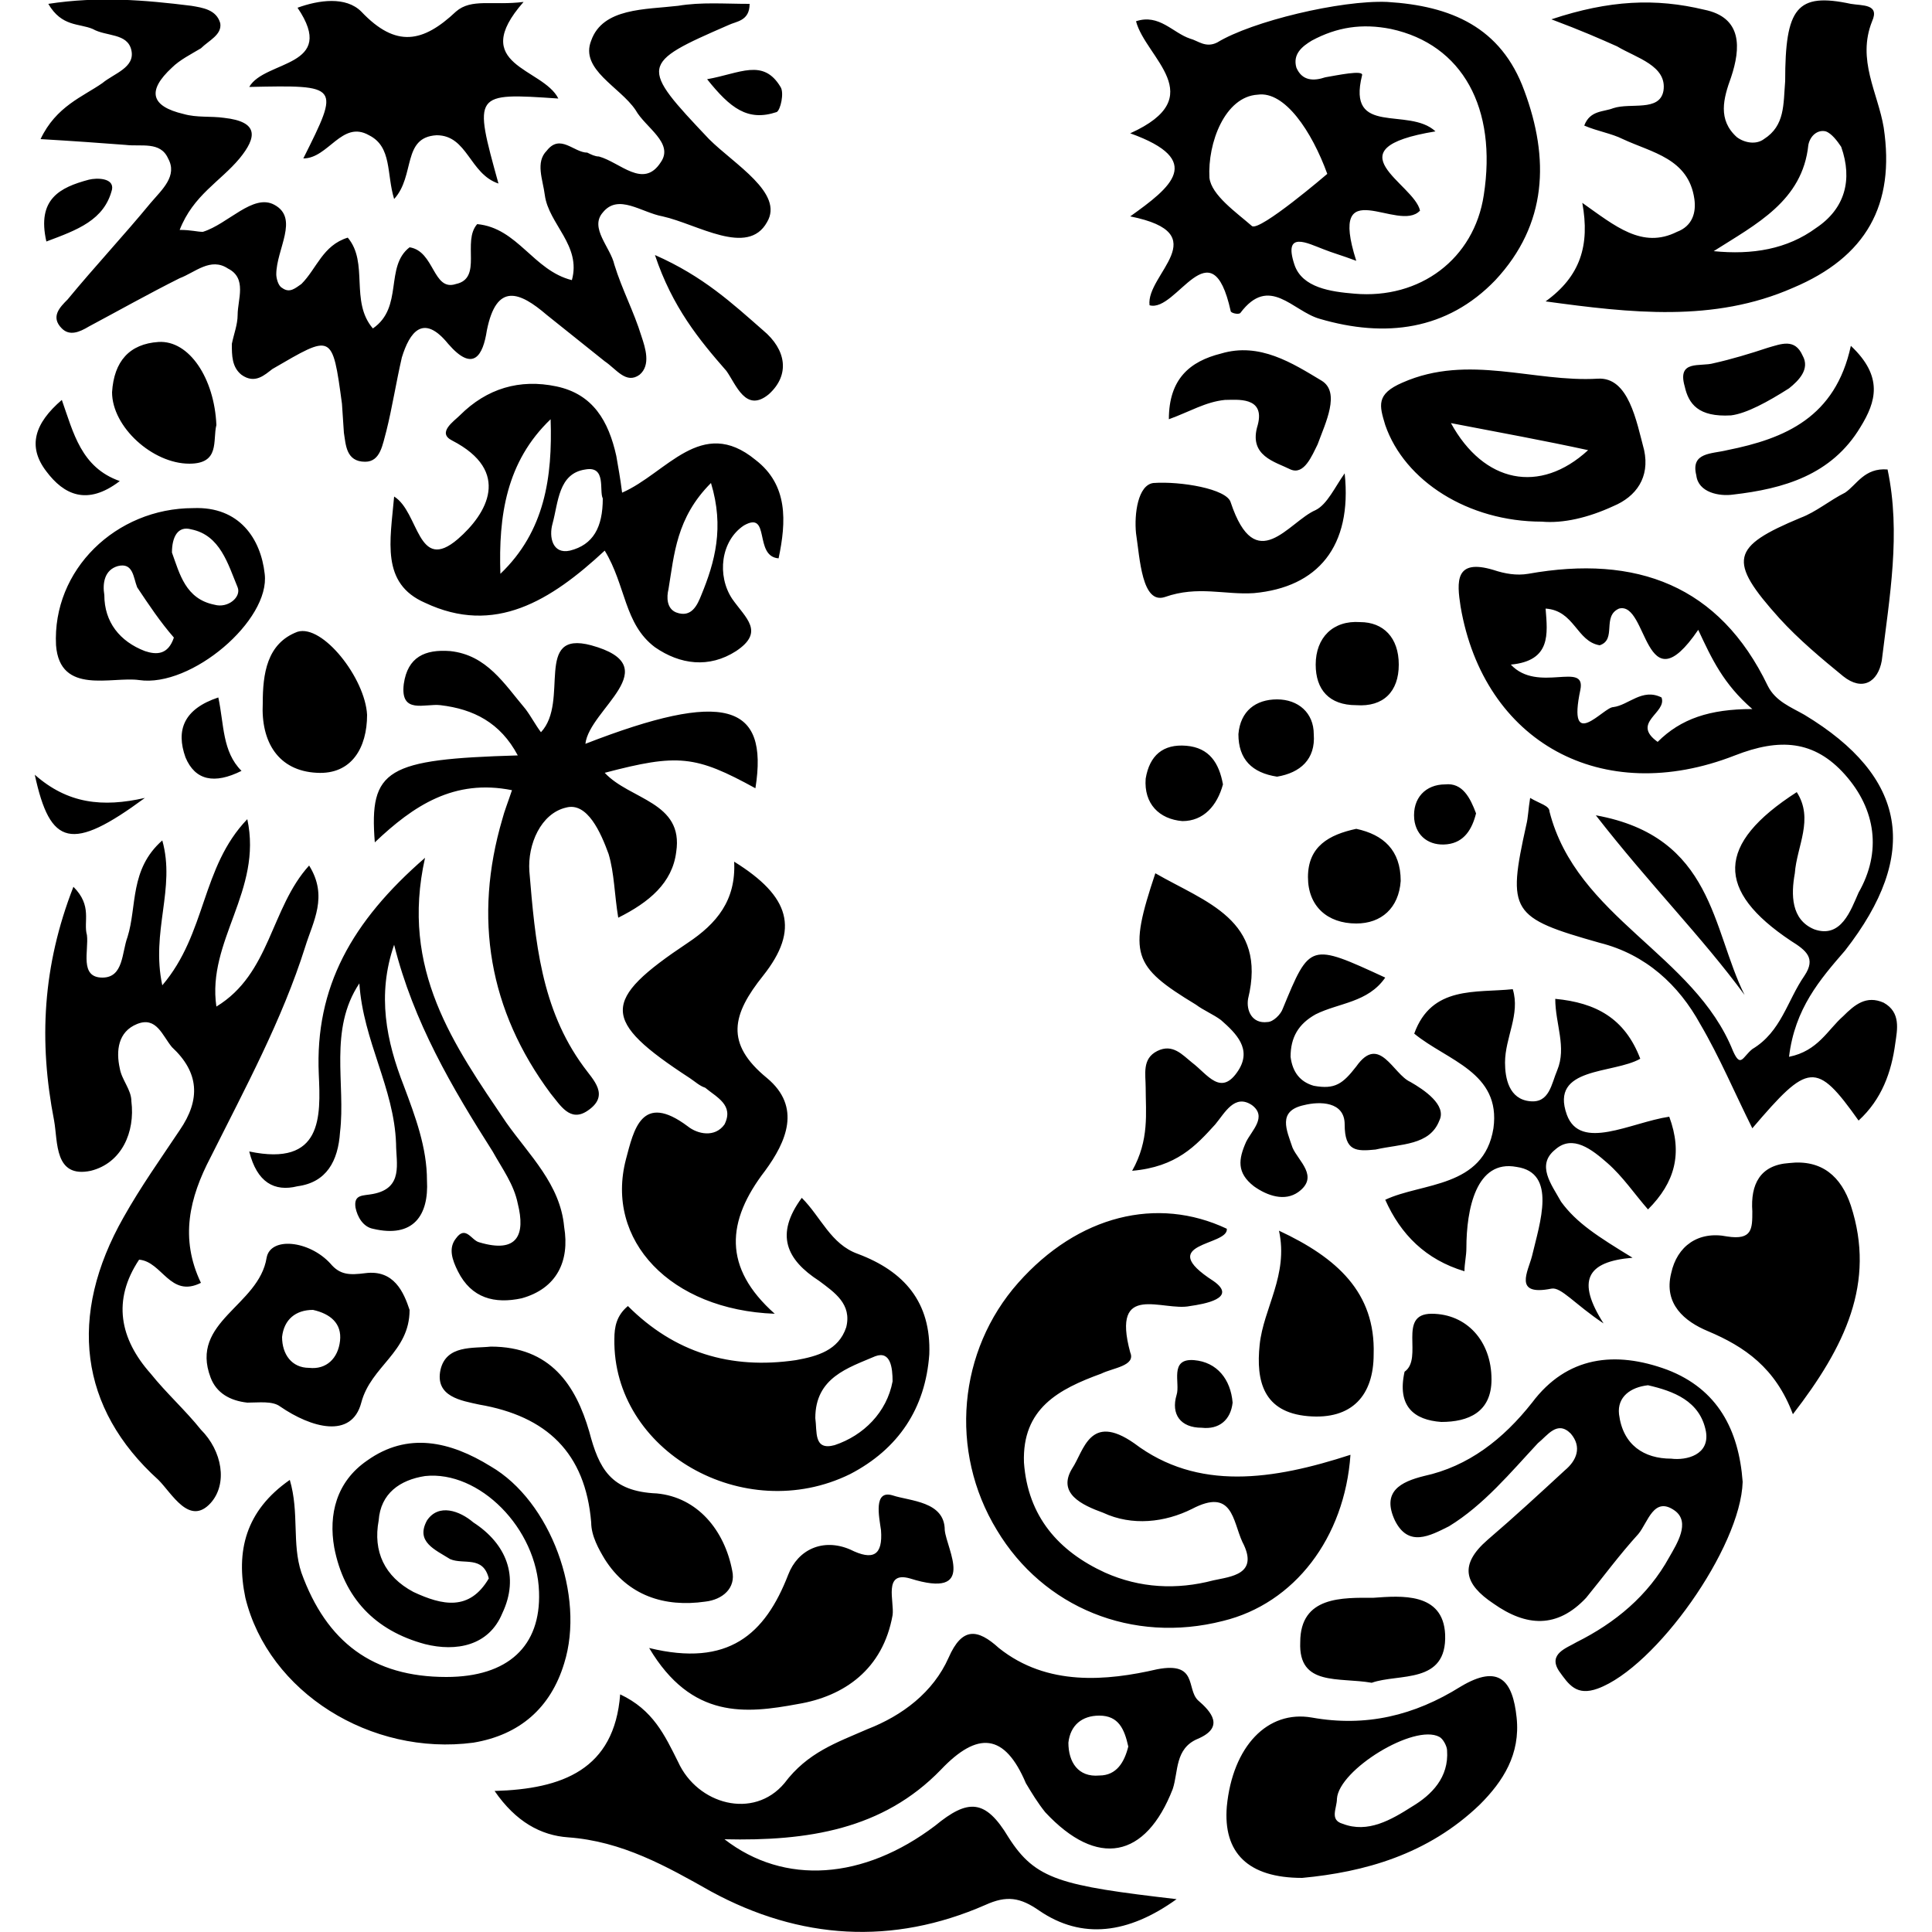 <svg width="64" height="64" viewBox="0 0 1000 1000" xmlns="http://www.w3.org/2000/svg"><path d="M585 112c45 9 8 30 10 46 14 4 32-42 42 3 0 1 4 2 5 1 15-20 27-1 41 3 34 10 66 6 91-20 27-29 28-63 15-98-12-33-38-44-71-46-24-1-70 10-88 21-6 3-10-1-14-2-9-3-16-13-28-9 5 19 39 39-3 58 39 14 21 28 0 43zm94-91c13-7 26-9 41-6 37 8 55 41 48 86-5 33-33 54-67 51-12-1-27-3-31-15-6-18 7-11 15-8 5 2 9 3 17 6-15-47 22-14 33-26-3-14-47-32 8-41-14-13-46 3-38-29 1-3-13 0-19 1-6 2-12 2-15-5-2-7 3-11 8-14zm-28 28c14-2 28 19 36 41 0 0-35 30-39 27-8-7-21-16-22-25-1-18 8-42 25-43zm26 684c23 2 34-11 34-32 1-32-19-50-49-64 5 23-8 40-10 59s2 35 25 37zm71-327c-10 0-17 7-16 18 1 9 8 14 17 13s13-8 15-16c-3-8-7-16-16-15zM585 69zM456 792c1 13-4 16-16 10-14-6-27 0-32 13-12 31-31 48-72 38 22 37 50 34 77 29 24-4 44-18 49-46 1-7-5-23 9-19 35 11 19-15 18-25 0-15-18-15-27-18-10-3-7 11-6 18zm217 58c-1 23 20 18 37 21 14-5 39 1 38-25-1-22-23-20-37-19-16 0-38-1-38 23zm259-582c-36 15-38 22-11 52 10 11 22 21 33 30 10 8 18 3 20-8 4-33 10-66 3-99-12-1-16 8-22 12-8 4-15 10-23 13zm-81-35c-4-15-8-38-24-37-33 2-67-13-101 2-14 6-12 12-9 22 10 29 43 50 81 50 11 1 24-2 37-8 12-5 19-15 16-29zm-100-14c26 5 48 9 71 14-25 23-54 17-71-14zm49-63c44 6 87 11 128-7 38-16 53-43 47-83-3-18-14-35-6-55 4-9-5-8-11-9-28-6-34 2-34 40-1 12 0 23-11 30-4 3-10 2-14-1-10-9-7-20-3-31 5-15 6-31-14-35-25-6-49-5-79 5 16 6 25 10 34 14 10 6 26 10 24 23-2 11-17 6-26 9-5 2-12 1-15 9 7 3 14 4 20 7 15 7 34 10 37 31 1 7-1 14-9 17-18 9-32-3-49-15 4 22-1 38-19 51zm136-81c1-5 5-8 9-7 3 1 6 5 8 8 6 17 2 32-13 42-15 11-33 14-53 12 22-14 46-26 49-55zM783 512c-19 2-42-2-51 23 17 14 45 20 41 49-5 31-37 28-56 37 8 18 21 31 41 37 0-4 1-8 1-12 0-20 5-46 26-42 21 3 12 29 8 46-2 8-10 21 10 17 5-1 12 8 27 18-14-22-9-32 15-34-18-11-29-18-37-29-5-9-13-19-3-27 9-8 19 0 27 7s14 16 21 24c14-14 18-29 11-48-20 3-46 18-53-1-9-25 24-21 38-29-8-21-23-29-44-31 0 13 6 25 1 37-3 7-4 17-14 16-11-1-13-12-13-20 0-13 8-25 4-38zm-528 84c5 9 11 17 13 27 4 16 0 26-20 20-4-1-7-9-12-2-4 5-2 11 1 17 7 14 19 17 33 14 18-5 25-19 22-37-2-22-18-37-30-54-27-40-55-79-42-137-38 33-57 67-55 112 1 22 2 48-36 40 4 16 13 21 25 18 15-2 21-13 22-28 3-25-6-53 10-77 2 30 18 54 19 83 0 10 4 23-12 26-5 1-10 0-9 7 1 5 4 10 9 11 21 5 29-7 28-25 0-17-6-33-12-49-9-23-14-47-5-73 10 40 30 74 51 107zm491 140c14 0 26-5 26-22 0-20-13-34-31-34s-4 23-14 30c-4 18 5 25 19 26zm217-515c8-13 12-26-5-42-8 37-34 48-64 54-8 2-19 1-16 13 1 9 12 11 19 10 26-3 51-10 66-35zm-30-37c-4-9-11-6-18-4-9 3-19 6-28 8-7 2-19-2-15 12 2 9 7 16 24 15 8-1 19-7 30-14 5-4 11-10 7-17zm-265 59c7 3 11-7 14-13 4-11 12-27 2-33-15-9-32-20-52-14-16 4-27 13-27 34 11-4 19-9 29-10 6 0 21-2 17 13-5 16 9 19 17 23zm-7 119c-11 0-19 6-20 18 0 13 7 20 20 22 12-2 20-9 19-22 0-11-8-18-19-18zm43-40c-14-1-23 8-23 22 0 13 7 21 21 21 14 1 22-7 22-21s-8-22-20-22zm-2 156c13 0 22-8 23-22 0-16-9-24-23-27-14 3-25 9-25 25 0 15 10 24 25 24zM597 250c-8 1-10 16-9 26 2 13 3 37 15 33 17-6 31-1 46-2 33-3 51-24 47-62-5 7-9 16-15 19-14 6-31 35-44-4-2-7-26-11-40-10zm25 489c9 1 15-4 16-13-1-12-8-21-20-22-13-1-7 12-9 18-3 10 2 17 13 17zm27-125c7 5 16 8 23 3 11-8 0-16-3-23-3-9-8-19 6-22 8-2 21-2 21 10 0 14 6 14 16 13 13-3 28-2 33-15 4-8-8-16-15-20-9-4-16-25-28-8-7 9-11 12-22 10-7-2-11-7-12-15 0-10 4-17 13-22 12-6 27-6 36-19-39-18-39-18-53 16-1 3-5 7-8 7-8 1-11-6-10-12 10-41-22-50-48-65-14 42-12 48 21 68 4 3 9 5 13 8 8 7 16 15 9 26-9 14-16 2-24-4-5-4-10-10-18-6s-6 12-6 19c0 13 2 27-7 43 23-2 33-13 43-24 5-6 10-16 19-10 8 6 0 13-3 19-4 9-5 16 4 23zm-56-211c-1 13 7 21 19 22 11 0 18-8 21-19-2-11-7-19-19-20s-19 5-21 17zM137 297c-2-18-13-35-37-34-40 0-73 32-71 71 2 26 29 16 43 18 27 4 68-31 65-55zm-62 40c-13-5-21-15-21-29-1-6 0-13 7-15 8-2 8 6 10 11 6 9 12 18 19 26-3 9-9 9-15 7zm36-24c-15-3-18-16-22-27 0-8 3-14 10-12 15 3 19 18 24 30 2 5-5 11-12 9zM78 711c-16-18-20-38-6-59 12 1 16 20 32 12-11-23-6-44 5-65 18-36 37-71 49-109 4-13 12-26 2-42-20 22-20 56-48 73-5-34 24-60 16-97-24 25-21 59-44 86-6-28 7-50 0-75-17 15-13 34-18 50-3 8-2 21-13 21-12 0-7-14-8-22-2-7 3-15-7-25-16 41-18 80-10 121 2 11 0 30 19 26 16-4 23-20 21-36 0-6-5-11-6-17-2-9-1-19 9-23s13 6 18 12c14 13 15 27 4 43-10 15-20 29-29 45-29 51-23 99 18 136 7 7 16 24 27 12 9-10 6-27-5-38-8-10-18-19-26-29zm214 150c11-35-7-84-38-102-21-13-43-18-64-3-16 11-20 28-17 45 5 26 21 43 47 50 16 4 33 1 40-16 9-19 2-36-15-47-7-6-18-10-24-1-6 11 4 15 12 20 7 3 17-2 20 10-10 17-24 14-39 7-15-8-21-21-18-37 1-14 11-21 24-23 28-3 58 27 59 60 1 28-16 44-48 44-38 0-62-18-75-54-5-15-1-31-6-48-23 16-28 37-23 61 12 49 65 82 118 75 24-4 40-18 47-41zM58 98c1-6-8-6-12-5-15 4-27 10-22 32 16-6 30-11 34-27zm4 151c-20-7-24-25-30-42-14 12-18 24-8 37 9 12 21 18 38 5zm13 164c-22 5-40 3-57-12 8 37 19 40 57 12zm624 340c-40 13-79 19-112-6-23-16-26 4-32 13-8 13 5 19 16 23 15 7 32 5 46-2 21-11 21 6 26 17 9 17-6 18-15 20-19 5-38 4-56-4-24-11-40-29-42-57-1-28 18-38 40-46 6-3 18-4 15-11-10-37 17-21 31-24 7-1 25-4 12-13-31-20 8-18 7-27-36-17-77-7-108 28s-36 87-11 128c24 40 70 59 117 47 37-9 63-43 66-86zm-79 127c-6-6 0-20-21-16-26 6-57 9-82-11-11-10-19-11-26 5-8 18-24 30-42 37-16 7-31 12-43 28-16 19-45 11-55-11-7-14-13-27-30-35-3 39-30 49-65 50 11 16 24 23 38 24 28 2 51 15 74 28 46 25 94 28 142 7 11-5 18-4 28 3 22 15 46 12 71-6-60-7-73-10-87-32-12-20-21-20-38-6-37 28-78 31-109 7 43 1 82-5 112-36 19-20 33-19 44 7 3 5 6 10 10 15 27 29 52 24 66-12 3-9 1-21 13-26 14-6 7-14 0-20zm-51 39c-11 1-16-7-16-17 1-9 7-14 16-14 10 0 13 7 15 16-2 8-6 15-15 15zm187-46c-24 15-49 21-77 16-23-4-41 15-44 46-2 24 11 37 39 37 32-3 65-12 92-38 12-12 21-26 19-45s-9-28-29-16zm-25 62c-11 7-23 14-36 9-7-2-3-8-3-13 1-15 40-39 53-32 2 1 4 5 4 7 1 14-8 23-18 29zm244-416c-9-4-15 1-21 7-8 7-13 18-28 21 3-25 16-40 29-55 39-50 32-90-21-122-7-4-15-7-19-15-25-52-68-68-124-58-6 1-12 0-18-2-20-6-19 6-17 19 12 70 73 104 142 77 23-9 41-8 57 10s19 40 7 61c-4 9-9 24-23 19-12-5-12-18-10-29 1-14 10-28 1-42-42 27-42 51-3 77 8 5 13 9 7 18-9 13-12 29-27 38-5 4-6 10-10 1-20-50-81-69-95-124 0-3-5-4-10-7-1 6-1 10-2 14-10 45-8 48 38 61 24 6 41 22 52 42 10 17 18 36 27 54 29-34 33-35 55-4 12-11 17-25 19-40 1-7 3-16-6-21zM858 384c-14-10 5-15 2-23-10-5-17 4-25 5-5 0-24 24-17-9 3-15-22 2-36-13 21-2 19-16 18-29 15 1 16 17 28 19 9-3 1-15 10-19 15-4 13 52 41 11 7 15 13 28 28 41-22 0-37 5-49 17zm-32 38c28 36 55 63 77 93-17-34-16-82-77-93zm37 287c-27-10-52-7-70 17-15 19-33 33-56 38-12 3-22 8-15 23 7 14 18 8 28 3 18-11 32-28 46-43 5-4 10-12 17-5 6 7 3 14-3 19-13 12-26 24-40 36-15 13-12 23 3 33 17 12 33 13 48-3 9-11 17-22 27-33 5-6 8-20 19-12 8 6 1 17-3 24-11 20-28 34-48 44-5 3-15 6-9 15 5 7 9 13 20 9 30-11 74-73 75-107-2-27-13-48-39-58zm2 46c-14 0-25-7-27-23-1-9 6-14 15-15 13 3 27 8 30 24 2 12-10 15-18 14zm61-153c-15 1-20 11-19 25 0 9 0 15-13 13-15-3-26 5-29 19-4 16 7 25 19 30 19 8 35 19 44 43 27-35 43-68 30-108-5-15-15-24-32-22zM96 392c5 12 15 14 29 7-10-10-9-24-12-38-18 6-22 17-17 31zm328 271c8 6 17 12 14 24-4 12-15 15-26 17-34 5-63-4-87-28-6 5-7 11-7 17-1 58 67 97 122 70 25-13 39-34 41-62 1-27-13-43-37-52-14-5-19-19-29-29-14 19-8 32 9 43zm29 39c8-3 9 6 9 13-3 16-15 28-30 33-11 3-9-7-10-14 0-21 17-26 31-32zM194 436c20-19 41-33 71-27-2 6-4 11-5 15-15 51-7 99 25 142 5 6 10 15 19 9 12-8 3-16-2-23-22-30-25-65-28-101-1-14 6-30 19-33 11-3 18 13 22 24 3 10 3 21 5 33 16-8 28-18 30-34 4-26-24-27-37-41 38-10 47-9 78 8 7-44-16-51-88-23 2-18 43-40 3-51-30-8-11 29-26 45-3-4-5-8-8-12-11-13-20-28-39-30-13-1-22 3-24 17-2 16 11 10 19 11 17 2 31 9 40 26-68 2-77 7-74 45zm54 291c35 6 55 25 58 61 0 7 4 14 7 19 12 19 31 25 52 22 9-1 16-7 14-16-4-21-18-38-39-40-24-1-30-13-35-32-7-24-20-44-51-44-9 1-23-1-26 12-3 14 11 16 20 18zM112 220c-1-24-14-44-30-43-15 1-23 10-24 26 0 18 21 37 40 37 16 0 12-12 14-20zm77 439c-8 1-13 1-18-5-11-12-31-14-33-3-4 25-40 33-29 62 3 8 10 12 19 13 6 0 13-1 17 2 16 11 37 17 42-2s25-26 25-48c-3-9-8-21-23-19zm-13 35c-1 9-7 15-16 14-9 0-14-7-14-16 1-9 7-14 16-14 9 2 15 7 14 16zm14-324c-1-19-23-47-36-43-16 6-18 22-18 37-1 20 8 35 28 36 18 1 26-13 26-30zM157 82c13 0 20-20 34-12 12 6 9 20 13 33 11-12 4-32 22-33 16 0 17 20 32 25-13-47-13-47 31-44-8-16-47-17-18-50-16 2-27-2-35 5-17 16-31 19-49 0-8-8-22-6-33-2 21 31-17 27-25 41 47-1 47-1 28 37zm223 364c1 20-9 32-24 42-45 30-45 40 1 70 3 2 5 4 8 5 6 5 15 9 10 19-5 7-14 5-19 1-24-18-28 2-32 17-11 42 23 78 77 80-27-24-25-48-5-74 11-15 19-33 1-48-22-18-18-33-2-53 19-24 14-41-15-59zm22-388c2-1 4-10 2-13-9-15-21-7-38-4 12 15 21 22 36 17zM21 72c17 1 31 2 44 3 8 1 18-2 22 7 5 9-3 16-9 23-14 17-29 33-43 50-4 4-9 9-3 15 4 4 9 2 14-1 15-8 31-17 47-25 8-3 16-11 25-5 10 5 5 16 5 24 0 5-2 10-3 15 0 6 0 12 5 16 7 5 12 0 16-3 31-18 31-19 36 18l1 15c1 6 1 15 11 15 8 0 9-9 11-16 3-12 5-25 8-38 4-13 11-23 24-7 13 15 18 6 20-7 5-25 17-20 31-8l30 24c6 4 11 12 18 7 6-5 3-14 1-20-4-13-10-24-14-37-2-9-13-19-6-27 8-10 20 0 31 2 18 4 44 21 54 3 9-15-17-30-30-43-36-38-36-39 10-59 4-2 11-2 11-11-13 0-25-1-37 1-17 2-39 1-45 18-6 15 15 24 23 36 5 9 20 17 13 27-9 14-21 0-32-3-2 0-4-1-6-2-7 0-14-10-21-1-6 6-2 15-1 23 2 15 19 26 14 44-20-5-28-27-49-29-8 9 3 28-11 31-12 4-11-17-24-19-13 10-3 31-19 42-12-14-2-34-13-47-13 4-16 16-24 24-3 2-6 5-10 2-2-1-3-5-3-7 0-13 12-29-1-36-11-6-24 10-37 14-3 0-6-1-12-1 7-18 21-25 31-37 9-11 10-19-8-21-7-1-14 0-21-2-17-4-19-12-6-24 4-4 10-7 15-10 4-4 11-7 10-13-2-7-9-8-15-9-24-3-48-5-74-1 7 12 16 10 23 13 7 4 18 2 20 11s-9 12-15 17c-10 7-24 12-32 29zm374 99c-16-14-31-28-56-39 9 27 23 44 37 60 5 7 10 22 22 12 11-10 9-23-3-33zm-4 67c-28-23-46 7-69 17-1-8-2-13-3-19-4-18-12-32-31-36s-36 1-50 15c-3 3-12 9-4 13 31 16 18 38 3 51-21 18-20-14-33-22-2 23-7 45 16 55 36 17 65-1 93-27 11 18 10 38 26 50 13 9 28 11 42 2 15-10 5-17-2-27-8-12-6-30 6-38 14-8 5 16 18 17 4-19 5-38-12-51zm-132 59c-1-30 3-58 26-80 1 30-3 58-26 80zm36-12c-9 2-11-7-9-14 3-11 3-26 17-28 11-2 7 11 9 15 0 15-5 24-17 27zm68 23c-2 5-5 12-13 9-5-2-5-8-4-12 3-18 4-37 22-55 7 23 2 41-5 58z"/></svg>